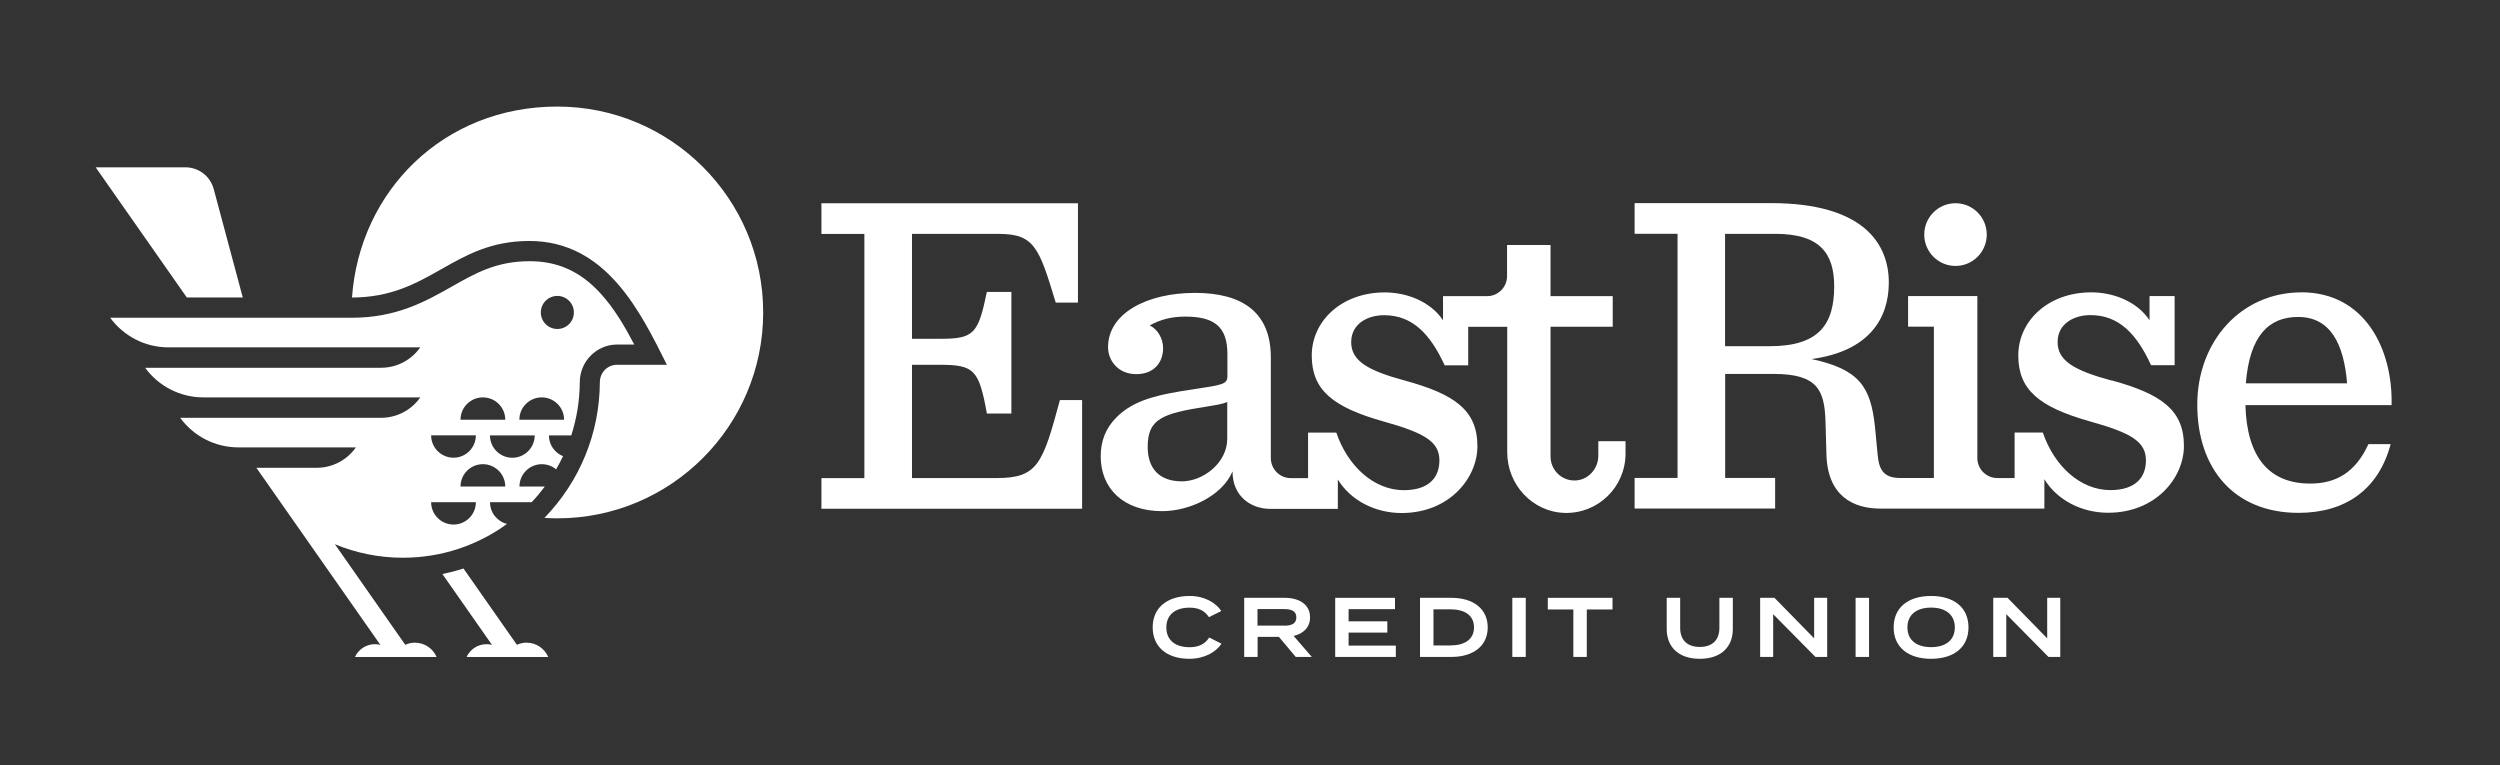 <svg width="147" height="45" viewBox="0 0 147 45" fill="none" xmlns="http://www.w3.org/2000/svg">
<rect x="0" y="0" width="147" height="45" fill="#333333" stroke="none"/>
<path d="M71.103 37.487L71.825 37.849C71.5 38.34 70.831 38.737 69.925 38.737C68.625 38.737 67.778 38.046 67.778 36.89C67.778 35.734 68.625 35.043 69.96 35.043C70.828 35.043 71.497 35.446 71.813 35.927L71.085 36.29C70.838 35.902 70.46 35.73 69.947 35.73C69.125 35.73 68.581 36.127 68.581 36.893C68.581 37.659 69.125 38.056 69.947 38.056C70.46 38.056 70.841 37.887 71.1 37.49" fill="white"/>
<path d="M75.503 36.79C75.919 36.79 76.225 36.69 76.225 36.302C76.225 35.915 75.919 35.815 75.503 35.815H73.94V36.787H75.503V36.79ZM76.19 38.627L75.197 37.446H73.947V38.627H73.159V35.152H75.547C76.394 35.152 77.031 35.543 77.031 36.299C77.031 36.89 76.64 37.259 76.065 37.393L77.134 38.627H76.19Z" fill="white"/>
<path d="M78.51 35.152V38.627H82.075V37.962H79.297V37.196H81.575V36.534H79.297V35.818H82.025V35.152H78.51Z" fill="white"/>
<path d="M86.672 36.89C86.672 36.174 86.11 35.827 85.278 35.827H84.288V37.952H85.278C86.11 37.952 86.672 37.605 86.672 36.89ZM87.478 36.89C87.478 37.971 86.644 38.627 85.338 38.627H83.497V35.152H85.338C86.644 35.152 87.478 35.809 87.478 36.89Z" fill="white"/>
<path d="M89.715 35.152H88.925V38.627H89.715V35.152Z" fill="white"/>
<path d="M91.01 35.152V35.837H92.513V38.627H93.303V35.837H94.816V35.152H91.01Z" fill="white"/>
<path d="M101.89 35.152V36.99C101.89 38.034 101.203 38.737 99.947 38.737C98.69 38.737 98.003 38.034 98.003 36.99V35.152H98.794V36.927C98.794 37.621 99.2 38.04 99.947 38.04C100.694 38.04 101.1 37.624 101.1 36.927V35.152H101.89Z" fill="white"/>
<path d="M106.672 35.152V37.534L104.338 35.152H103.497V38.627H104.263V36.115L106.747 38.627H107.438V35.152H106.672Z" fill="white"/>
<path d="M109.9 35.152H109.109V38.627H109.9V35.152Z" fill="white"/>
<path d="M114.944 36.89C114.944 36.146 114.403 35.727 113.55 35.727C112.697 35.727 112.156 36.143 112.156 36.89C112.156 37.637 112.69 38.052 113.55 38.052C114.409 38.052 114.944 37.637 114.944 36.89ZM111.347 36.89C111.347 35.727 112.197 35.043 113.547 35.043C114.897 35.043 115.747 35.727 115.747 36.89C115.747 38.052 114.897 38.737 113.547 38.737C112.197 38.737 111.347 38.052 111.347 36.89Z" fill="white"/>
<path d="M120.375 35.152V37.534L118.044 35.152H117.203V38.627H117.969V36.115L120.45 38.627H121.144V35.152H120.375Z" fill="white"/>
<path d="M58.625 28.109H53.625V21.45H55.253C57.265 21.45 57.565 21.722 58.028 24.316H59.469V17.166H58.028C57.512 19.65 57.265 19.922 55.253 19.922H53.625V13.753H58.734C60.828 13.753 61.1 14.572 62.078 17.794H63.384V11.953H48.3V13.756H50.825V28.113H48.3V29.913H63.628V23.525H62.322C61.315 27.266 61.015 28.109 58.625 28.109Z" fill="white"/>
<path d="M72.162 25.791C72.162 27.238 70.722 28.303 69.497 28.303C68.109 28.303 67.484 27.484 67.484 26.284C67.484 24.647 68.3 24.319 70.937 23.909C71.619 23.8 71.915 23.747 72.162 23.637V25.794V25.791ZM93.981 25.941V26.797C93.981 27.572 93.375 28.241 92.603 28.253C91.815 28.269 91.172 27.631 91.172 26.844V19.212H94.828V17.413H91.172V14.406H88.615V16.234C88.615 16.884 88.09 17.413 87.444 17.413H84.85V18.834C84.109 17.719 82.706 17.194 81.428 17.194C78.872 17.194 77.131 18.887 77.131 20.906C77.131 22.925 78.356 23.938 81.347 24.781C83.794 25.462 84.637 25.981 84.637 27.075C84.637 28.084 84.012 28.822 82.544 28.822C80.803 28.822 79.253 27.431 78.575 25.438H76.915V28.113H75.897C75.25 28.113 74.725 27.584 74.725 26.934V21.016C74.725 18.397 73.094 17.222 70.265 17.222C67.437 17.222 65.153 18.422 65.153 20.416C65.153 21.206 65.75 22 66.812 22C67.875 22 68.39 21.291 68.39 20.472C68.39 19.9 68.065 19.353 67.603 19.134C68.256 18.781 68.881 18.616 69.697 18.616C71.409 18.616 72.172 19.216 72.172 20.825V22.109C72.172 22.6 71.872 22.628 70.269 22.875C68.012 23.203 66.653 23.531 65.647 24.541C64.994 25.197 64.722 25.959 64.722 26.834C64.722 28.719 66.053 30.056 68.337 30.056C69.931 30.056 71.859 29.166 72.472 27.719C72.472 29.194 73.565 29.922 74.7 29.922H78.665V28.194C79.415 29.425 80.862 30.166 82.412 30.166C85.212 30.166 86.872 28.119 86.872 26.234C86.872 24.106 85.512 23.178 82.631 22.384C80.4 21.784 79.45 21.209 79.45 20.119C79.45 19.028 80.428 18.534 81.381 18.534C83.065 18.534 84.103 19.653 84.947 21.481H86.331V19.216H88.625V26.597C88.625 28.5 90.109 30.106 92.006 30.159C93.972 30.212 95.581 28.631 95.581 26.669V25.944H93.99L93.981 25.941Z" fill="white"/>
<path d="M116.821 13.793C116.821 14.812 116 15.637 114.984 15.637C113.968 15.637 113.146 14.812 113.146 13.793C113.146 12.775 113.968 11.95 114.984 11.95C116 11.95 116.821 12.775 116.821 13.793ZM104.068 20.356H101.434V13.75H104.396C106.981 13.75 107.85 14.868 107.85 16.834C107.85 19.043 106.981 20.356 104.068 20.356ZM124.168 22.378C121.937 21.778 120.987 21.203 120.987 20.112C120.987 19.021 121.965 18.528 122.918 18.528C124.603 18.528 125.64 19.646 126.484 21.475H127.868V17.409H126.393V18.831C125.653 17.715 124.25 17.19 122.971 17.19C120.415 17.19 118.675 18.884 118.675 20.903C118.675 22.922 119.9 23.934 122.89 24.778C125.337 25.459 126.181 25.978 126.181 27.072C126.181 28.081 125.556 28.818 124.087 28.818C122.346 28.818 120.796 27.428 120.118 25.434H118.459V28.109H117.44C116.793 28.109 116.268 27.581 116.268 26.931V17.409H112.196V19.209H113.712V28.106H111.734C110.803 28.106 110.49 27.668 110.409 26.768L110.246 25.075C109.993 22.703 109.293 21.712 106.521 21.112C109.903 20.653 111.062 18.728 111.062 16.612C111.062 14.347 109.593 11.943 104.128 11.943H96.115V13.746H98.64V28.103H96.115V29.903H104.378V28.103H101.44V21.987H104.293C106.878 21.987 107.284 22.943 107.34 24.8L107.393 26.684C107.446 29.168 108.971 29.906 110.575 29.906H120.209V28.178C120.959 29.409 122.406 30.15 123.956 30.15C126.756 30.15 128.415 28.103 128.415 26.218C128.415 24.09 127.056 23.162 124.175 22.368" fill="white"/>
<path d="M132.056 22.541C132.275 19.728 133.416 18.637 135.128 18.637C137.031 18.637 137.819 20.222 138.01 22.541H132.053H132.056ZM135.319 17.191C131.785 17.191 129.2 20.056 129.2 23.797C129.2 27.538 131.347 30.156 135.156 30.156C137.903 30.156 139.86 28.791 140.569 26.116H139.263C138.5 27.781 137.36 28.434 135.838 28.434C133.444 28.434 132.113 26.906 132.031 23.822H140.625C140.706 20.519 139.047 17.188 135.322 17.188" fill="white"/>
<path d="M39.216 21.45H36.272C35.722 21.45 35.275 21.906 35.272 22.469C35.257 25.472 34.097 28.297 32.013 30.453C32.263 30.469 32.516 30.478 32.769 30.478C39.457 30.478 44.875 25.056 44.875 18.372C44.875 11.688 39.453 6.266 32.769 6.266C26.085 6.266 21.147 11.219 20.697 17.494C25.313 17.488 26.604 14.169 31.128 14.169C35.654 14.169 37.675 18.372 39.213 21.45H39.216Z" fill="white"/>
<path d="M10.897 9.838H5.625L10.984 17.491H14.275L12.566 11.113C12.363 10.36 11.678 9.835 10.897 9.838Z" fill="white"/>
<path d="M24.406 37.788C24.2 37.788 24.006 37.834 23.831 37.916L19.691 32C20.941 32.519 22.294 32.794 23.688 32.794H23.694C25.981 32.794 28.097 32.056 29.813 30.806C29.238 30.666 28.813 30.147 28.813 29.528H31.263C31.538 29.238 31.794 28.931 32.035 28.609H30.544C30.544 27.881 31.135 27.294 31.86 27.294C32.178 27.294 32.472 27.409 32.7 27.597C32.847 27.344 32.981 27.084 33.106 26.822C32.619 26.628 32.275 26.153 32.275 25.6H33.591C33.91 24.613 34.085 23.559 34.091 22.466C34.097 21.25 35.081 20.259 36.281 20.259H37.294C36.735 19.188 36.097 18.103 35.303 17.244C34.122 15.959 32.8 15.359 31.138 15.359C29.197 15.359 27.975 16.053 26.56 16.853C25.047 17.712 23.328 18.684 20.691 18.684H6.481C7.278 19.778 8.55 20.425 9.903 20.425H24.71C24.185 21.178 23.322 21.625 22.406 21.625H8.535C9.331 22.719 10.603 23.366 11.956 23.366H24.713C24.188 24.119 23.325 24.566 22.41 24.566H10.594C11.391 25.659 12.663 26.306 14.016 26.306H20.925C20.4 27.059 19.538 27.506 18.622 27.506H15.075L22.366 37.919C22.263 37.894 22.156 37.878 22.044 37.878C21.525 37.878 21.075 38.188 20.872 38.631H25.672C25.463 38.138 24.972 37.791 24.403 37.791L24.406 37.788ZM27.078 28.609C27.078 27.881 27.669 27.294 28.394 27.294C29.119 27.294 29.71 27.884 29.71 28.609H27.078ZM30.125 26.916C29.397 26.916 28.81 26.325 28.81 25.6H31.441C31.441 26.328 30.85 26.916 30.125 26.916ZM32.772 17.4C33.31 17.4 33.744 17.834 33.744 18.372C33.744 18.909 33.31 19.344 32.772 19.344C32.235 19.344 31.8 18.909 31.8 18.372C31.8 17.834 32.235 17.4 32.772 17.4ZM31.853 23.366C32.581 23.366 33.169 23.956 33.169 24.681H30.538C30.538 23.953 31.128 23.366 31.853 23.366ZM28.394 23.366C29.122 23.366 29.71 23.956 29.71 24.681H27.078C27.078 23.953 27.669 23.366 28.394 23.366ZM27.981 25.597C27.981 26.325 27.391 26.913 26.666 26.913C25.941 26.913 25.35 26.322 25.35 25.597H27.981ZM27.981 29.528C27.981 30.256 27.391 30.844 26.666 30.844C25.941 30.844 25.35 30.253 25.35 29.528H27.981Z" fill="white"/>
<path d="M30.969 37.787C30.763 37.787 30.569 37.834 30.394 37.915L27.253 33.428C26.847 33.559 26.435 33.665 26.013 33.753L28.928 37.918C28.825 37.893 28.719 37.878 28.606 37.878C28.088 37.878 27.638 38.187 27.435 38.631H32.235C32.025 38.137 31.535 37.79 30.966 37.79L30.969 37.787Z" fill="white"/>
</svg>
